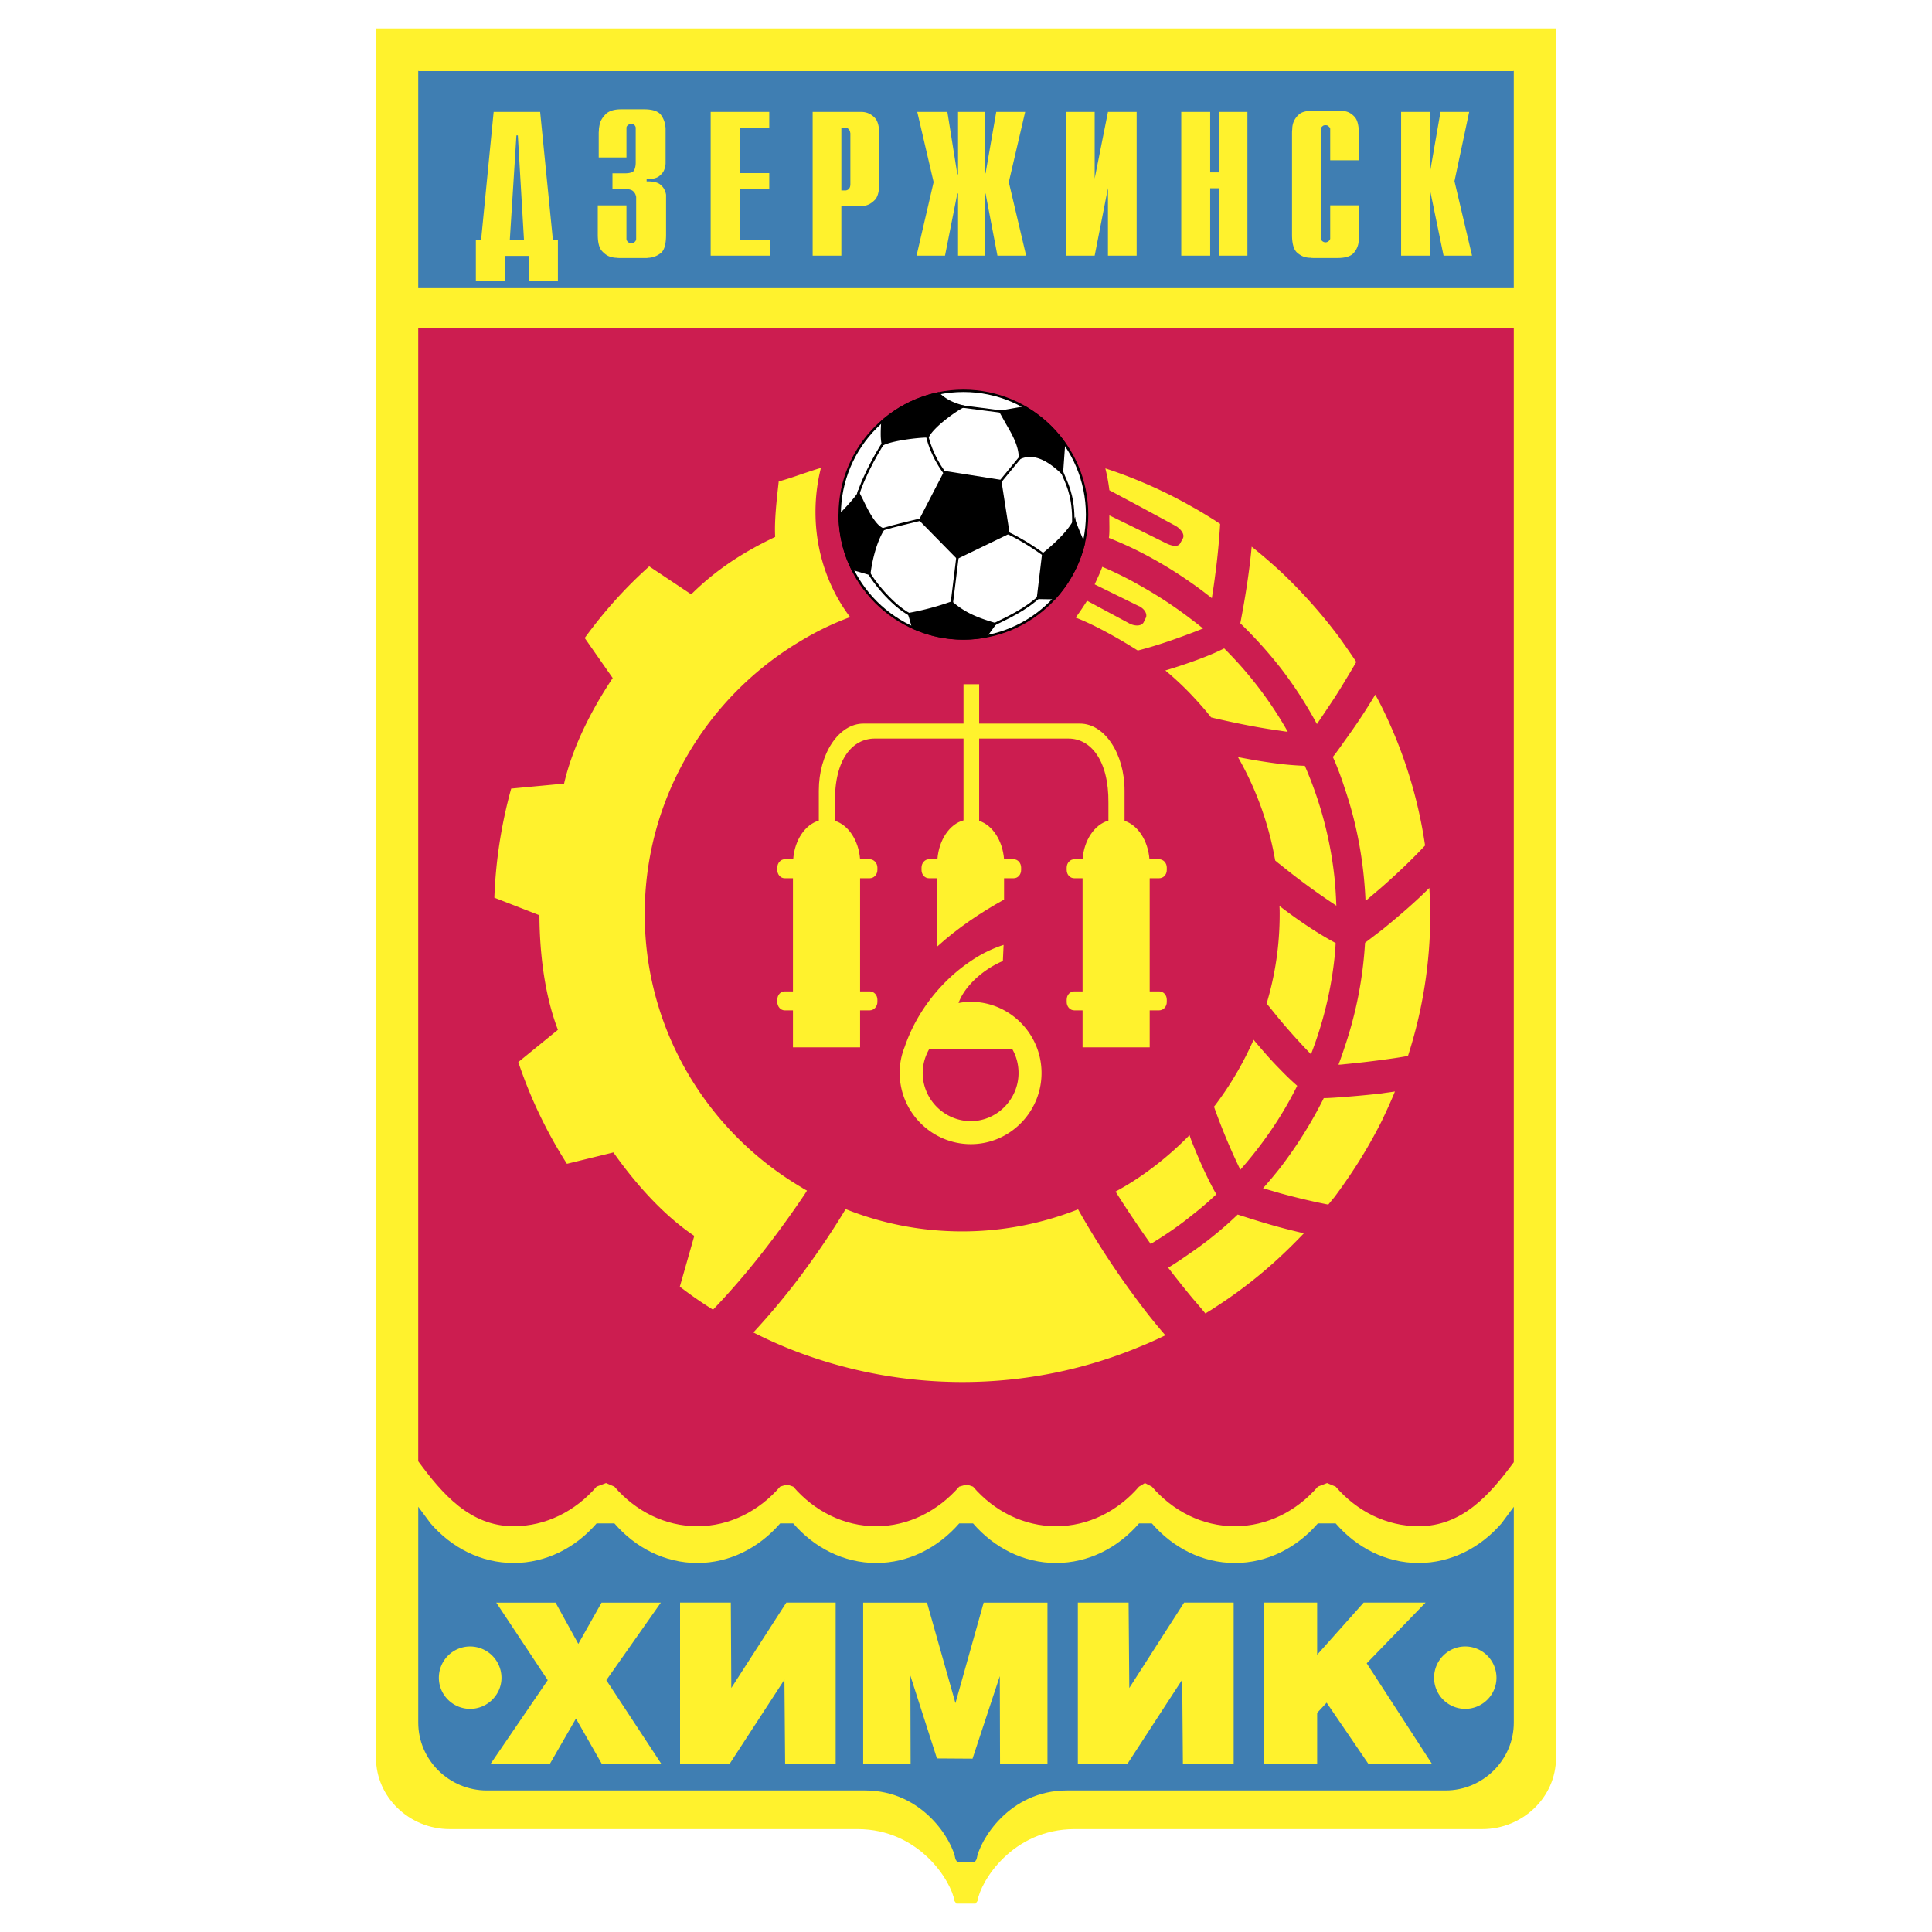 <svg xmlns="http://www.w3.org/2000/svg" width="2500" height="2500" viewBox="0 0 192.756 192.756"><g fill-rule="evenodd" clip-rule="evenodd"><path fill="#fff" d="M0 0h192.756v192.756H0V0z"/><path d="M96.39 2.834H37.514v172.558c0 3.904 3.312 7.098 7.359 7.098h40.678c6.223 0 9.395 5.277 9.678 7.172l.189.26h1.917l.189-.26c.285-1.918 3.455-7.172 9.701-7.172h40.656c4.047 0 7.359-3.193 7.359-7.098V2.834H96.39z" fill="#fff22d"/><path d="M141.541 155.939c-3.242 0-6.178-1.514-8.283-3.951h-1.775c-2.105 2.438-5.039 3.951-8.281 3.951s-6.176-1.514-8.283-3.951h-1.277c-2.105 2.438-5.041 3.951-8.283 3.951-3.24 0-6.176-1.514-8.281-3.951h-1.373c-2.13 2.438-5.064 3.951-8.282 3.951-3.242 0-6.177-1.514-8.283-3.951h-1.301c-2.106 2.438-5.041 3.951-8.259 3.951-3.242 0-6.177-1.514-8.282-3.951h-1.775c-2.106 2.438-5.041 3.951-8.282 3.951-3.243 0-6.176-1.514-8.283-3.951l-1.23-1.656v21.533c0 3.717 3.076 6.768 6.839 6.768h37.744c5.797 0 8.732 5.041 9.016 6.863l.166.26h1.775l.166-.26c.283-1.822 3.217-6.863 9.016-6.863h37.768c3.738 0 6.814-3.051 6.814-6.768v-21.533l-1.23 1.656c-2.109 2.438-5.044 3.951-8.261 3.951z" fill="#3f7eb2"/><path d="M41.726 145.789c2.39 3.242 5.159 6.482 9.513 6.482 3.242 0 6.176-1.514 8.282-3.951l.946-.355.829.355c2.105 2.438 5.04 3.951 8.282 3.951 3.218 0 6.153-1.514 8.259-3.951l.687-.213.615.213c2.106 2.438 5.041 3.951 8.283 3.951 3.218 0 6.152-1.514 8.282-3.951l.757-.213.616.213c2.105 2.438 5.041 3.951 8.281 3.951 3.242 0 6.178-1.514 8.283-3.951l.592-.355.686.355c2.107 2.438 5.041 3.951 8.283 3.951s6.176-1.514 8.281-3.951l.924-.355.852.355c2.105 2.438 5.041 3.951 8.283 3.951 4.354 0 7.098-3.146 9.488-6.389V32.699H41.726v113.09z" fill="#cc1d50"/><path fill="#fff22d" d="M96.39 7H41.726v.094h109.303V7H96.39z"/><path fill="#3f7eb2" d="M96.39 7H41.726v.094h109.303V7H96.39z"/><path fill="#fff22d" d="M41.726 6.953v.141h109.303v-.141H41.726z"/><path fill="#3f7eb2" d="M41.726 28.747h109.303V7.094H41.726v21.653z"/><path d="M57.463 171.463l-2.603 4.52h-5.916l5.703-8.352-5.135-7.738h5.917l2.271 4.117 2.319-4.117h5.916l-5.442 7.738 5.49 8.352h-5.94l-2.58-4.52zm15.5-3.053l5.489-8.518h4.922v16.09h-5.041l-.071-8.4-5.467 8.4H67.85v-16.09h5.064l.049 8.518zm26.787-1.181l-2.721 8.234-3.55-.023-2.651-8.26.024 8.803H86.12v-16.09h6.366l2.839 10.033 2.816-10.033h6.365v16.09h-4.732l-.024-8.754zm12.92 1.181l5.467-8.518h4.945v16.09h-5.064l-.07-8.4-5.467 8.4h-4.945v-16.09h5.064l.07 8.518zm13.465 7.572v-16.09h5.277v5.205l4.639-5.205h6.176l-5.869 6.057 6.508 10.033h-6.342l-4.164-6.104-.947 1.016v5.088h-5.278z" fill="#fff22d"/><path d="M46.909 170.494c1.704 0 3.124-1.396 3.124-3.102a3.136 3.136 0 0 0-3.124-3.123 3.12 3.12 0 0 0-3.124 3.123c0 1.706 1.396 3.102 3.124 3.102zM146.178 170.494c1.729 0 3.125-1.396 3.125-3.102a3.12 3.12 0 0 0-3.125-3.123c-1.703 0-3.1 1.396-3.1 3.123a3.111 3.111 0 0 0 3.1 3.102zM73.791 18.855h2.958V17.27h-2.958v-4.544h2.958v-1.561h-5.845v14.34h5.963v-1.562h-3.076v-5.088zM53.89 11.165H49.251l-1.255 12.802h-.52v4.047h2.887v-2.485h2.414l.023 2.485h2.863v-4.047h-.497L53.89 11.165zm-2.32 12.801h-.709l.662-10.459H51.665l.615 10.459h-.71zM65.839 18.382c-.26-.189-.662-.284-1.207-.284h-.118v-.213c.521 0 .922-.095 1.183-.26.26-.189.45-.402.544-.616.071-.166.118-.331.142-.473.024-.142.024-.26.024-.331v-2.958-.308c0-.119 0-.237-.024-.332a2.327 2.327 0 0 0-.45-1.159c-.284-.355-.828-.544-1.68-.544h-2.272c-.709 0-1.207.166-1.515.45-.307.308-.52.615-.615.97-.048.189-.071.355-.095.52 0 .166-.023.308-.023.426v2.438h2.769V12.75c0-.094.047-.188.142-.26.071-.071.213-.118.378-.118.119 0 .213.023.284.118.072.071.095.142.119.213v3.525c0 .332-.071.592-.166.781-.118.189-.426.284-.946.284h-1.207v1.562h1.159c.474 0 .757.071.923.236a.868.868 0 0 1 .26.473.267.267 0 0 1 .023.119v4.189c-.023.047-.023.094-.047.142-.024.047-.071.094-.142.166a.54.54 0 0 1-.308.071.445.445 0 0 1-.473-.474v-3.29H59.64v2.911c0 .805.142 1.349.426 1.656.283.308.591.521.946.592.166.047.308.071.473.071.142.024.284.024.402.024h2.627c.094 0 .166-.024.26-.024a2.164 2.164 0 0 0 1.159-.473c.355-.284.521-.899.521-1.846V19.73v-.308c-.024-.118-.047-.26-.119-.379-.069-.235-.235-.448-.496-.661zM121.592 17.199h-.852v-6.034h-2.886v14.34h2.886v-6.721h.852v6.721h2.863v-14.34h-2.863v6.034zM145.113 18.075l1.467-6.91h-2.863l-1.065 6.128v-6.128h-2.863v14.34h2.863v-6.65l1.373 6.65h2.84l-1.752-7.43zM134.156 11.093c-.117-.023-.236-.047-.354-.047h-2.769c-.686 0-1.184.118-1.467.402a1.95 1.95 0 0 0-.568.899c-.047.188-.07.354-.07.544-.023.166-.023.308-.023.45v10.08c0 .875.164 1.443.473 1.751.309.284.662.474 1.041.521.119.023.213.023.332.023.094.024.189.024.307.024h2.414c.734 0 1.254-.166 1.539-.45a2.01 2.01 0 0 0 .52-1.018c.023-.142.023-.284.047-.45v-3.337h-2.863V23.821a.392.392 0 0 1-.164.236.453.453 0 0 1-.309.119.5.5 0 0 1-.283-.095.392.392 0 0 1-.166-.237v-.047-10.858-.071-.047a.387.387 0 0 1 .166-.236c.07-.071.166-.095.283-.095.119 0 .236.023.309.118a.398.398 0 0 1 .164.236v3.148h2.863v-2.58c0-.876-.141-1.467-.449-1.775-.285-.307-.617-.496-.973-.544zM86.356 11.212a2.046 2.046 0 0 0-.378-.047h-4.899v14.34h2.863v-4.922h1.634c.094 0 .189-.023.308-.023.095 0 .189 0 .307-.023.379-.048.734-.237 1.042-.544.331-.284.497-.899.497-1.775v-4.709c0-.852-.142-1.42-.425-1.728-.286-.309-.617-.498-.949-.569zm-1.514 2.225v4.921c0 .213-.047.379-.142.474-.047.071-.166.142-.308.166h-.449v-6.271h.284a.36.36 0 0 1 .166.023c.118 0 .189.048.26.119a.566.566 0 0 1 .166.308c0 .047.024.095.024.142l-.001.118zM102.281 11.165h-2.886l-1.065 6.128h-.07v-6.128h-2.675v6.223h-.071l-.994-6.223h-3.005l1.633 7.004-1.704 7.336h2.84l1.23-6.2h.071v6.2h2.675v-6.2h.07l1.184 6.2h2.863l-1.729-7.336 1.633-7.004zM109.215 17.814v-6.649h-2.863v14.34h2.863l1.326-6.744v6.744h2.863v-14.34h-2.863l-1.326 6.649zM133.164 87.764a38.087 38.087 0 0 0-2.982-11.358 31.068 31.068 0 0 1-2.461-.189 57.728 57.728 0 0 1-4.213-.686 31.705 31.705 0 0 1 3.717 10.317c.164.142.33.284.496.402a68.187 68.187 0 0 0 5.443 4c.047.047.117.071.164.118a46.877 46.877 0 0 0-.164-2.604zM133.164 95.384c.047-.426.07-.852.094-1.301a.186.186 0 0 1-.094-.047c-1.752-.947-3.621-2.201-5.443-3.597-.023-.024-.047-.047-.07-.047.023.261.023.544.023.805 0 3.1-.449 6.082-1.303 8.921.451.545.9 1.111 1.35 1.656a63.584 63.584 0 0 0 3.076 3.408 37.806 37.806 0 0 0 2.367-9.798zM118.941 66.017a59.17 59.17 0 0 1-2.674.876 30.176 30.176 0 0 1 2.674 2.508c.662.709 1.301 1.42 1.893 2.177.143.023.262.07.402.095 2.154.497 4.379.946 6.484 1.23.26.047.496.071.758.118-.236-.45-.498-.875-.758-1.302a38.224 38.224 0 0 0-5.584-7.028c-.285.143-.592.284-.9.426-.709.309-1.49.616-2.295.9zM131.389 72.241c.592-.875 1.184-1.751 1.775-2.65.33-.521.662-1.042.969-1.562.402-.663.805-1.325 1.184-1.988a71.783 71.783 0 0 0-1.184-1.727 27.98 27.98 0 0 0-.969-1.326 50.628 50.628 0 0 0-5.443-6.01 55.289 55.289 0 0 0-2.84-2.438c-.236 2.556-.662 5.206-1.135 7.644a44.1 44.1 0 0 1 3.975 4.401 40.54 40.54 0 0 1 3.668 5.656zM118.941 113.984a8.58 8.58 0 0 1-.26-.734 32.572 32.572 0 0 1-4.898 4.119 27.77 27.77 0 0 1-2.484 1.514 103.59 103.59 0 0 0 2.484 3.762c.33.498.686.971 1.018 1.467 1.443-.875 2.84-1.822 4.141-2.887a30.192 30.192 0 0 0 2.295-1.963c.047-.023.072-.072.119-.096-.047-.07-.072-.141-.119-.213-.829-1.49-1.585-3.195-2.296-4.969zM133.164 75.293c-.072.071-.119.142-.189.237.07.119.117.26.189.402.354.852.686 1.727.969 2.626 1.23 3.573 1.941 7.383 2.107 11.335.543-.473 1.088-.923 1.633-1.396 1.537-1.349 3.027-2.769 4.307-4.141a46.026 46.026 0 0 0-4.307-13.796c-.213-.425-.426-.852-.664-1.254a59.781 59.781 0 0 1-3.076 4.638c-.307.45-.639.9-.969 1.349zM127.721 111.381a38.186 38.186 0 0 0 1.703-3.053 26.781 26.781 0 0 1-1.703-1.633c-.898-.898-1.775-1.916-2.65-2.957a32.796 32.796 0 0 1-3.834 6.531c-.047.047-.07.094-.117.141.047.119.07.213.117.332a62.487 62.487 0 0 0 2.51 5.963 40.14 40.14 0 0 0 3.974-5.324zM142.605 88.593c-1.443 1.443-3.1 2.863-4.732 4.188-.568.426-1.113.852-1.682 1.278a39.553 39.553 0 0 1-2.059 10.482 35.013 35.013 0 0 1-.592 1.682c.189 0 .402-.023.592-.047a95.143 95.143 0 0 0 3.74-.428c.875-.117 1.75-.236 2.602-.4a45.967 45.967 0 0 0 2.225-14.152c0-.876-.047-1.728-.094-2.603zM123.484 121.178a35.9 35.9 0 0 1-2.248 1.988 33.126 33.126 0 0 1-2.295 1.727c-.781.545-1.562 1.09-2.391 1.586a102.372 102.372 0 0 0 2.391 3.006c.449.52.898 1.041 1.324 1.561.332-.213.664-.402.971-.615a46.071 46.071 0 0 0 6.484-5.039 55.664 55.664 0 0 0 2.367-2.344c-.781-.189-1.586-.379-2.367-.592-1.419-.38-2.839-.829-4.236-1.278zM134.133 109.441l-.969.07c-.379.023-.734.047-1.09.047a42.793 42.793 0 0 1-4.354 6.957 43.311 43.311 0 0 1-1.705 2.035l1.705.498c1.633.449 3.242.828 4.803 1.135l.641-.781c.33-.449.662-.898.969-1.348a49.146 49.146 0 0 0 3.74-6.248c.449-.947.898-1.916 1.301-2.91-.426.07-.875.119-1.301.189a96.086 96.086 0 0 1-3.74.356zM113.783 50.565l3.406 1.846c.475.236 1.066.828.828 1.302l-.26.473c-.236.473-.969.236-1.443 0l-2.531-1.254-3.1-1.514c-.025.639.047 1.609-.049 2.248 1.064.426 2.131.899 3.148 1.42a42.19 42.19 0 0 1 5.158 3.124c.686.473 1.324.97 1.965 1.467.117-.733.236-1.515.33-2.271.236-1.728.402-3.479.498-5.135-.166-.119-.332-.213-.498-.332-.758-.474-1.514-.947-2.295-1.373a45.38 45.38 0 0 0-5.158-2.532 44.851 44.851 0 0 0-3.502-1.302 17.1 17.1 0 0 1 .402 2.177l3.101 1.656zM107.559 120.656a31.417 31.417 0 0 1-11.547 2.201c-4.118 0-8.022-.781-11.643-2.225-1.348 2.248-2.839 4.426-4.377 6.508a71.448 71.448 0 0 1-4.828 5.799 44.01 44.01 0 0 0 4.828 2.105 46.653 46.653 0 0 0 16.021 2.84c6.27 0 12.282-1.254 17.772-3.551.828-.33 1.656-.709 2.484-1.111a54.421 54.421 0 0 1-2.484-3.076 84.603 84.603 0 0 1-6.226-9.49zM113.783 64.834c1.797-.474 3.525-1.089 5.158-1.704.379-.142.734-.284 1.088-.426a41.296 41.296 0 0 0-1.088-.852 42.371 42.371 0 0 0-5.158-3.408 33.62 33.62 0 0 0-3.811-1.893c-.166.497-.545 1.278-.758 1.751l4.379 2.154c.07.023.117.047.189.095.379.236.662.615.568 1.017l-.238.497a.556.556 0 0 1-.33.284c-.332.119-.805.024-1.137-.165l-4.188-2.248c-.309.497-.805 1.23-1.137 1.68 1.965.757 4.449 2.177 6.199 3.289.075-.024.169-.047.264-.071zM80.511 118.787c-.166-.094-.354-.188-.521-.307-9.371-5.514-15.666-15.689-15.666-27.285 0-11.619 6.294-21.794 15.666-27.308a28.252 28.252 0 0 1 4.827-2.319c-2.153-2.839-3.455-6.507-3.455-10.483 0-1.538.189-3.005.544-4.401-.592.166-1.255.402-1.917.615-.805.284-1.585.544-2.296.733-.189 1.728-.449 3.881-.354 5.537-3.384 1.609-6.011 3.384-8.377 5.727l-4.188-2.792c-2.461 2.201-4.496 4.496-6.437 7.146l2.792 3.999c-2.225 3.337-4.046 7.028-4.851 10.531l-5.277.497a47.286 47.286 0 0 0-1.68 10.886l4.497 1.751c.023 4.023.567 8.092 1.845 11.43l-3.952 3.219a46.052 46.052 0 0 0 4.851 10.15l4.638-1.135c2.319 3.289 5.111 6.342 8.069 8.328l-1.443 5.064a39.667 39.667 0 0 0 3.312 2.297c3.171-3.291 6.153-7.123 8.851-11.076.168-.259.357-.519.522-.804z" fill="#fff22d"/><path d="M115.652 87.623c.426 0 .758-.355.758-.828v-.237c0-.45-.332-.828-.758-.828h-.971c-.143-1.87-1.16-3.408-2.484-3.833V78.867c0-3.668-1.988-6.673-4.449-6.673H97.691v-3.928h-1.562v3.928h-9.986c-2.461 0-4.449 3.005-4.449 6.673V81.873c-1.373.402-2.414 1.94-2.556 3.857h-.852c-.402 0-.733.378-.733.828v.237c0 .473.331.828.733.828h.828V98.91h-.828c-.402 0-.733.355-.733.828v.236c0 .449.331.828.733.828h.828v3.691h6.697v-3.691h.97c.402 0 .757-.379.757-.828v-.236c0-.473-.355-.828-.757-.828h-.97V87.623h.97c.402 0 .757-.355.757-.828v-.237c0-.45-.355-.828-.757-.828h-.97c-.142-1.893-1.184-3.431-2.508-3.833V80.122c-.071-4.449 1.798-6.437 3.975-6.437h8.851v8.164c-1.373.355-2.461 1.94-2.603 3.881h-.852c-.402 0-.733.378-.733.828v.237c0 .473.332.828.733.828h.828v6.815c2.035-1.846 4.355-3.408 6.673-4.685v-2.13h.971c.402 0 .732-.355.732-.828v-.237c0-.45-.33-.828-.732-.828h-.971c-.143-1.87-1.16-3.408-2.484-3.833v-8.211h8.922c2.176 0 4.021 2.129 3.975 6.437V81.874c-1.373.378-2.438 1.94-2.58 3.857h-.828c-.426 0-.756.378-.756.828v.237c0 .473.33.828.756.828h.828V98.91h-.828c-.426 0-.756.355-.756.828v.236c0 .449.33.828.756.828h.828v3.691h6.697v-3.691h.947c.426 0 .758-.379.758-.828v-.236c0-.473-.332-.828-.758-.828h-.947V87.623h.947z" fill="#fff22d"/><path d="M96.863 99.951c-.426 0-.828.047-1.23.119.236-.664.663-1.326 1.23-1.941.852-.945 2.059-1.775 3.194-2.248l.072-1.609a12.676 12.676 0 0 0-3.266 1.609c-2.84 1.892-5.371 4.945-6.602 8.566a6.787 6.787 0 0 0-.497 2.604c0 3.904 3.195 7.1 7.099 7.1 3.881 0 7.051-3.195 7.051-7.1s-3.17-7.1-7.051-7.1zm0 11.903c-2.65 0-4.804-2.176-4.804-4.803 0-.852.237-1.656.639-2.367H101.004c.402.711.615 1.516.615 2.367 0 2.627-2.152 4.803-4.756 4.803z" fill="#fff22d"/><path d="M96.129 38.993c6.791 0 12.33 5.561 12.33 12.353 0 6.815-5.539 12.353-12.33 12.353-6.792 0-12.353-5.538-12.353-12.353.001-6.792 5.562-12.353 12.353-12.353z" fill="#fff"/><path d="M83.659 51.346c0 6.876 5.594 12.471 12.471 12.471 6.863 0 12.447-5.594 12.447-12.471s-5.584-12.471-12.447-12.471c-6.877 0-12.471 5.594-12.471 12.471zm.236 0c0-6.746 5.488-12.234 12.234-12.234 6.732 0 12.21 5.488 12.21 12.234S102.86 63.58 96.129 63.58c-6.746 0-12.234-5.488-12.234-12.234z"/><path d="M90.685 51.999c-1.207.291-2.347.566-3.048.846l.088.22c.686-.274 1.817-.547 3.016-.836l1.3-.319-.058-.229-1.298.318zM100.244 53.157c1.873.868 3.35 1.938 4.059 2.451l.062.046.139-.192-.061-.045c-.717-.519-2.205-1.597-4.1-2.474l-.099.214zM85.364 49.933l.234.033c.205-1.459 1.881-4.611 2.725-5.842l-.195-.134c-.823 1.201-2.545 4.386-2.764 5.943zM92.298 43.109c.406 2.205 1.609 3.866 2.107 4.478l.184-.149c-1.014-1.245-1.783-2.88-2.058-4.373l-.233.044zM95.404 40.601l4.733.616.031-.235-4.733-.615-.031.234zM99.186 48.62l.181.151 2.817-3.432-.182-.15-2.816 3.431zM105.648 46.626l.371.917c.477 1.071 1.068 2.403.924 5.098l.236.013c.148-2.752-.457-4.113-.943-5.207l-.363-.894-.225.073zM99.559 61.974l-.738.365.107.21.734-.362c1.49-.726 3.342-1.629 4.791-3.261l-.178-.157c-1.418 1.597-3.246 2.489-4.716 3.205zM94.829 60.3l.235.029.639-5.183-.236-.028-.638 5.182zM86.391 56.838c.639 1.379 2.935 4.039 4.677 4.745l.089-.219c-1.744-.707-3.995-3.423-4.552-4.625l-.214.099z"/><path d="M100.199 53.357v-2.769l.402 2.58-.402.189zm0-11.548v-.805l2.059-.354a12.707 12.707 0 0 1 3.904 3.549l-.213 2.958c-1.49-1.444-2.91-2.059-4.188-1.467.001-1.372-.827-2.627-1.562-3.881zm7.928 12.424a12.279 12.279 0 0 1-2.91 5.442c-.498 0-.971-.023-1.656-.023l.52-4.354c1.018-.828 2.484-2.129 3.125-3.36.021.165.472 1.301.921 2.295zM91.089 62.61c-.166-.639-.331-1.23-.402-1.349a26.597 26.597 0 0 0 4.259-1.136c1.017.852 2.011 1.467 4.308 2.129l-.9 1.231c-.732.142-1.444.213-2.224.213-1.799 0-3.503-.378-5.041-1.088zm9.11-21.606v.805c-.143-.26-.26-.497-.379-.733l.379-.072zm0 9.584v2.769l-4.685 2.271-3.691-3.763 2.461-4.756 5.513.875.402 2.604zm-15.168 6.153c-.805-1.609-1.23-3.431-1.254-5.348.71-.687 1.87-1.987 1.87-2.177.307.449 1.325 3.194 2.46 3.597-.852 1.349-1.254 3.431-1.372 4.425a36.428 36.428 0 0 0-1.704-.497zm3.005-14.695a12.358 12.358 0 0 1 5.585-2.792c.544.568 1.373 1.041 2.461 1.301-.663.308-2.934 1.894-3.502 2.982-.994 0-3.573.308-4.496.781-.143-.568-.095-1.468-.048-2.272z"/><path d="M94.906 60.014a26.55 26.55 0 0 1-4.24 1.131l-.168.031.088.146c.025.042.113.254.389 1.318l.015.054.051.023a12.06 12.06 0 0 0 5.09 1.099c.774 0 1.49-.068 2.248-.215l.045-.009 1.027-1.404-.164-.047c-2.24-.647-3.228-1.24-4.263-2.107l-.052-.043-.066.023zm.015.243c1.015.843 2.01 1.433 4.137 2.062-.148.205-.723.99-.771 1.056-.727.138-1.414.205-2.158.205-1.744 0-3.405-.358-4.941-1.058-.182-.7-.282-1.024-.337-1.177a26.769 26.769 0 0 0 4.07-1.088zM102.238 40.533l-2.602.455.715 1.281c.635 1.09 1.291 2.217 1.291 3.421v.186l.168-.078c1.152-.533 2.516-.047 4.057 1.445l.182.176.234-3.254-.023-.035a12.805 12.805 0 0 0-3.941-3.582l-.037-.022-.044.007zm-.006.241a12.53 12.53 0 0 1 3.809 3.462l-.191 2.677c-1.482-1.37-2.822-1.837-3.99-1.381-.053-1.206-.68-2.313-1.303-3.382l-.551-.986 2.226-.39zM107.1 51.883c-.48.925-1.521 2.043-3.094 3.323l-.037.03-.543 4.532 1.094.016.75.011.033-.039a12.424 12.424 0 0 0 2.939-5.495l.01-.04-.018-.037c-.469-1.035-.895-2.126-.914-2.263l-.051-.366-.169.328zm.066.333c.152.434.502 1.283.834 2.024a12.153 12.153 0 0 1-2.84 5.315l-1.467-.021c.029-.243.488-4.092.5-4.179 1.455-1.188 2.442-2.238 2.973-3.139zM85.529 49.206c-.046.186-1.092 1.385-1.834 2.103l-.037.035.001.051c.024 1.95.45 3.767 1.267 5.399l.023.046 1.885.55.019-.138c.151-1.268.597-3.175 1.355-4.375l.079-.126-.139-.049c-.819-.29-1.627-1.979-2.061-2.886l-.487-.948-.071.338zm.114.261l.23.45c.459.96 1.216 2.527 2.078 2.944-.717 1.197-1.148 2.971-1.311 4.226l-1.522-.444c-.779-1.575-1.189-3.325-1.22-5.204.407-.398 1.407-1.452 1.745-1.972zM93.596 39.138a12.51 12.51 0 0 0-5.638 2.819l-.037.033-.003.049c-.045.759-.1 1.705.051 2.307l.036.145.132-.067c.88-.452 3.408-.769 4.442-.769h.072l.033-.063c.555-1.064 2.796-2.627 3.447-2.929l.309-.144-.33-.079c-1.008-.241-1.839-.68-2.403-1.269l-.046-.047-.065.014zm-.005.246c.538.539 1.29.947 2.185 1.202-.829.476-2.679 1.805-3.26 2.834-1.018.01-3.323.291-4.338.731a4.952 4.952 0 0 1-.07-.89c0-.394.023-.803.044-1.156a12.282 12.282 0 0 1 5.439-2.721zM94.178 47.056l-2.5 4.833 3.811 3.884 5.244-2.536-.833-5.355-5.683-.903-.039.077zm.171.184l5.344.849.777 5.011-4.932 2.386-3.572-3.641 2.383-4.605z"/></g></svg>